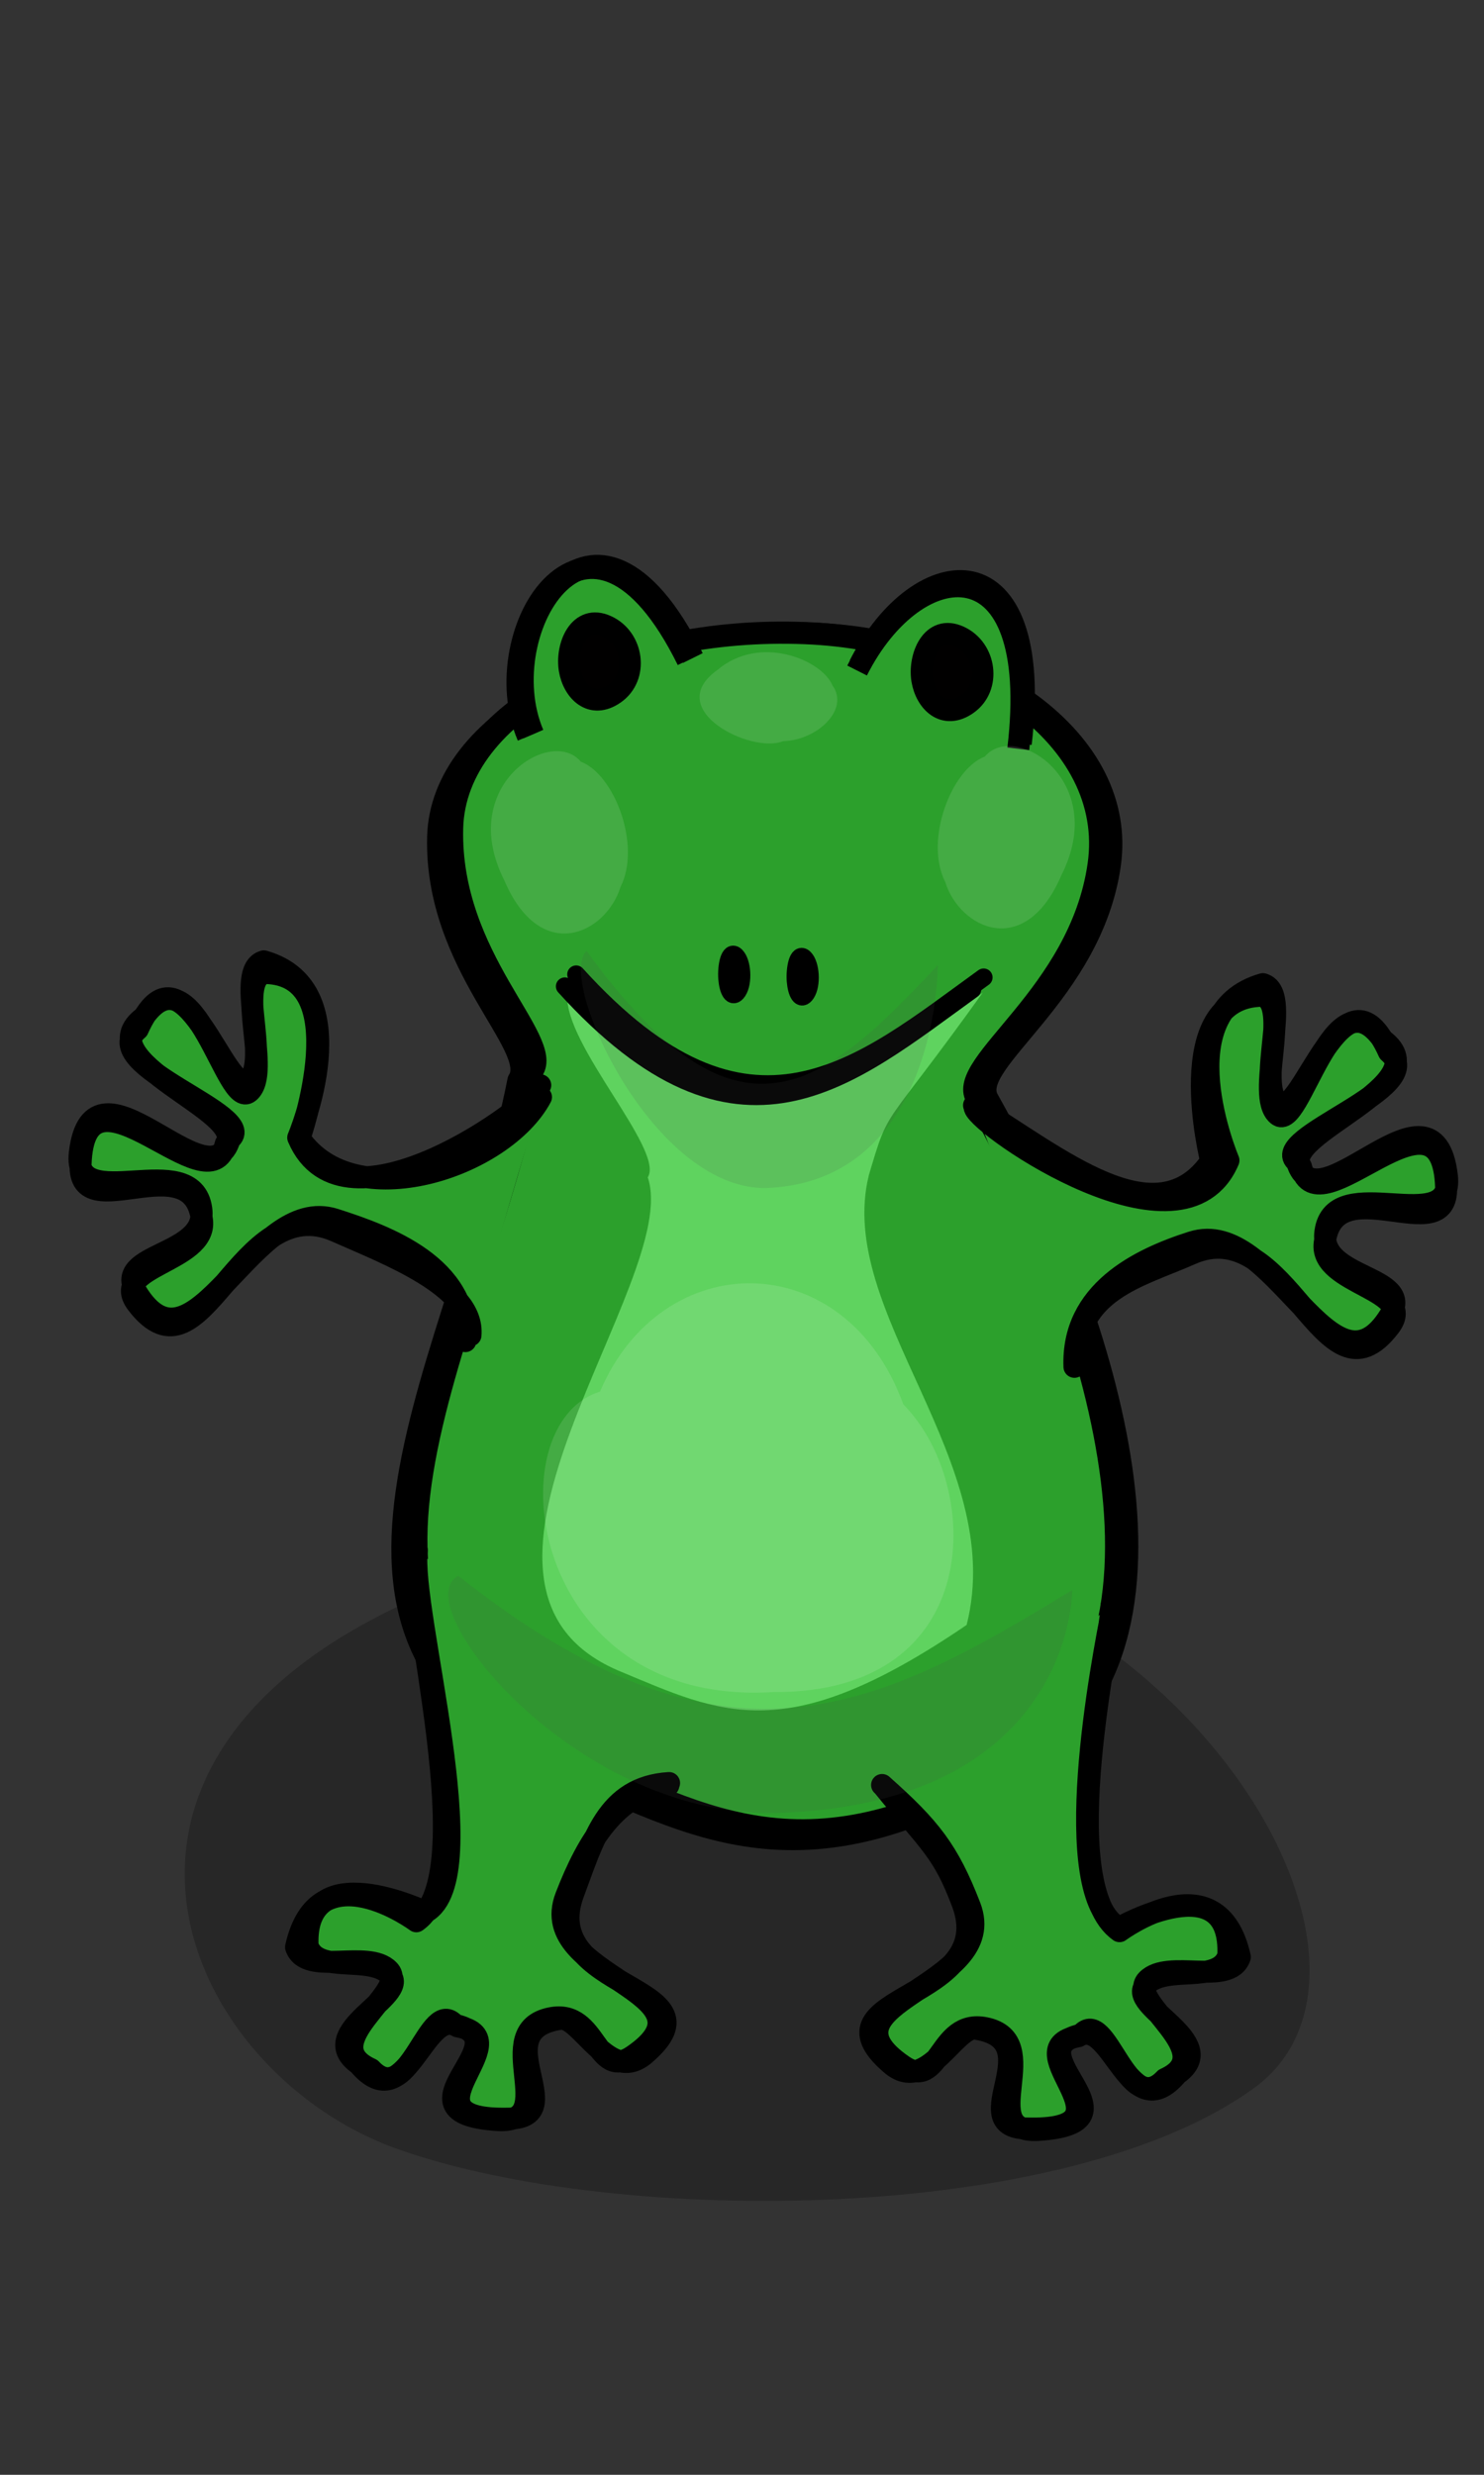 <?xml version="1.0" encoding="UTF-8" standalone="no"?>
<!-- Created with Inkscape (http://www.inkscape.org/) -->
<svg
   xmlns:dc="http://purl.org/dc/elements/1.1/"
   xmlns:cc="http://web.resource.org/cc/"
   xmlns:rdf="http://www.w3.org/1999/02/22-rdf-syntax-ns#"
   xmlns:svg="http://www.w3.org/2000/svg"
   xmlns="http://www.w3.org/2000/svg"
   xmlns:sodipodi="http://sodipodi.sourceforge.net/DTD/sodipodi-0.dtd"
   xmlns:inkscape="http://www.inkscape.org/namespaces/inkscape"
   width="120"
   height="200"
   id="svg5831"
   sodipodi:version="0.32"
   inkscape:version="0.44.1"
   sodipodi:docbase="/home/mat/Travaux/Inkscape/Gcompris/misc"
   sodipodi:docname="21_frog.svg"
   version="1.0">
  <rect width="100%" height="100%" fill="#333333" stroke="none"/>
  <defs
     id="defs5833" />
  <sodipodi:namedview
     id="base"
     pagecolor="#ffffff"
     bordercolor="#666666"
     borderopacity="1.0"
     inkscape:pageopacity="0.0"
     inkscape:pageshadow="2"
     inkscape:zoom="2.492"
     inkscape:cx="98.571429"
     inkscape:cy="85.714286"
     inkscape:document-units="px"
     inkscape:current-layer="layer1"
     inkscape:window-width="1010"
     inkscape:window-height="910"
     inkscape:window-x="44"
     inkscape:window-y="-25"
     height="200px"
     width="120px" />
  <g
     inkscape:label="Calque 1"
     inkscape:groupmode="layer"
     id="layer1">
    <g
       transform="matrix(0.718,0,0,-0.598,19.288,245.795)"
       style="fill:none;fill-opacity:1;fill-rule:nonzero"
       inkscape:export-xdpi="90"
       inkscape:export-filename="/home/mat/Travaux/Inkscape/Gcompris/path3176.png"
       inkscape:export-ydpi="90"
       id="g4290">
      <path
         style="fill:none;fill-opacity:1;fill-rule:nonzero;stroke:black;stroke-width:3;stroke-linecap:round;stroke-linejoin:round;stroke-miterlimit:4;stroke-opacity:1"
         id="path4292"
         sodipodi:nodetypes="ccsssscc"
         d="M 38.141,172.997 C 5.149,190.309 27.459,228.803 33.6,266.209 C 36.029,270.585 24.174,281.559 24.551,299.065 C 24.9,314.849 43.452,326.422 64.601,325.4 C 83.601,324.482 99.896,311.133 97.867,294.12 C 95.772,276.551 81.836,267.403 84.108,262.564 C 94.732,239.942 109.614,193.539 90.931,175.025 C 65.308,155.026 52.931,165.94 38.141,172.997 z " />
    </g>
    <path
       style="opacity:1;fill:black;fill-opacity:0.235;fill-rule:evenodd;stroke:none;stroke-width:5;stroke-linecap:round;stroke-linejoin:round;stroke-miterlimit:4;stroke-opacity:1"
       id="path8930"
       sodipodi:nodetypes="czzz"
       d="M 32.206,173.695 C 13.133,166.973 1.037,136.891 44.773,125.343 C 88.482,113.803 117.451,157.077 101.424,168.732 C 86.225,179.783 50.086,179.997 32.206,173.695 z " />
    <g
       transform="matrix(0.718,0,0,-0.598,17.988,246.462)"
       style="fill:none;fill-opacity:1;fill-rule:nonzero"
       inkscape:export-xdpi="90"
       inkscape:export-filename="/home/mat/Travaux/Inkscape/Gcompris/path3176.png"
       inkscape:export-ydpi="90"
       id="g4286">
      <path
         style="fill:none;fill-opacity:1;fill-rule:nonzero;stroke:black;stroke-width:3;stroke-linecap:round;stroke-linejoin:round;stroke-miterlimit:4;stroke-opacity:1"
         id="path4288"
         sodipodi:nodetypes="ccsssscc"
         d="M 38.141,172.997 C 5.149,190.309 27.459,228.803 33.6,266.209 C 36.029,270.585 24.174,281.559 24.551,299.065 C 24.9,314.849 43.452,326.422 64.601,325.4 C 83.601,324.482 99.896,311.133 97.867,294.12 C 95.772,276.551 81.836,267.403 84.108,262.564 C 94.732,239.942 109.614,193.539 90.931,175.025 C 65.308,155.026 52.931,165.94 38.141,172.997 z " />
    </g>
    <g
       transform="matrix(0.718,0,0,-0.598,18.751,245.756)"
       style="fill:#2ca02c;fill-opacity:1;fill-rule:nonzero"
       inkscape:export-xdpi="90"
       inkscape:export-filename="/home/mat/Travaux/Inkscape/Gcompris/path3176.png"
       inkscape:export-ydpi="90"
       id="g5522">
      <path
         style="fill:#2ca02c;fill-opacity:1;fill-rule:nonzero;stroke:black;stroke-width:3;stroke-linecap:round;stroke-linejoin:round;stroke-miterlimit:4;stroke-opacity:1"
         id="path5526"
         sodipodi:nodetypes="ccsssscc"
         d="M 38.141,172.997 C 5.149,190.309 27.459,228.803 33.6,266.209 C 36.029,270.585 24.174,281.559 24.551,299.065 C 24.9,314.849 43.452,326.422 64.601,325.4 C 83.601,324.482 99.896,311.133 97.867,294.12 C 95.772,276.551 81.836,267.403 84.108,262.564 C 94.732,239.942 109.614,193.539 90.931,175.025 C 65.308,155.026 52.931,165.94 38.141,172.997 z " />
    </g>
    <path
       style="fill:#2ca02c;fill-opacity:1;fill-rule:evenodd;stroke:black;stroke-width:1.776;stroke-linecap:butt;stroke-linejoin:miter;stroke-miterlimit:4;stroke-dasharray:none;stroke-opacity:1"
       id="path3885"
       sodipodi:nodetypes="cc"
       d="M 69.307,54.189 C 74.089,44.707 84.333,43.667 82.343,60.516" />
    <path
       style="fill:#2ca02c;fill-opacity:1;fill-rule:evenodd;stroke:black;stroke-width:1.776;stroke-linecap:butt;stroke-linejoin:miter;stroke-miterlimit:4;stroke-dasharray:none;stroke-opacity:1"
       id="path3887"
       sodipodi:nodetypes="cc"
       d="M 42.688,59.506 C 39.097,51.092 47.626,37.204 55.602,53.353" />
    <path
       style="fill:none;fill-opacity:0.75;fill-rule:evenodd;stroke:black;stroke-width:1.446;stroke-linecap:round;stroke-linejoin:round;stroke-miterlimit:4;stroke-dasharray:none;stroke-opacity:1"
       id="path3893"
       sodipodi:nodetypes="cc"
       d="M 46.591,78.744 C 60.648,94.25 69.571,86.187 79.539,78.99" />
    <path
       style="fill:#010000;fill-opacity:1;fill-rule:evenodd;stroke:black;stroke-width:1.405;stroke-linecap:butt;stroke-linejoin:miter;stroke-miterlimit:4;stroke-dasharray:none;stroke-opacity:1"
       id="path3895"
       sodipodi:nodetypes="czzz"
       d="M 58.785,79.096 C 58.708,78.112 58.971,76.7 59.515,77.244 C 60.037,77.766 60.14,79.395 59.671,80.112 C 59.214,80.811 58.856,80.023 58.785,79.096 z " />
    <path
       style="fill:#010000;fill-opacity:1;fill-rule:evenodd;stroke:black;stroke-width:1.405;stroke-linecap:butt;stroke-linejoin:miter;stroke-miterlimit:4;stroke-dasharray:none;stroke-opacity:1"
       id="path3897"
       sodipodi:nodetypes="czzz"
       d="M 64.32,79.277 C 64.244,78.293 64.507,76.881 65.05,77.425 C 65.572,77.946 65.675,79.576 65.206,80.293 C 64.749,80.992 64.391,80.203 64.32,79.277 z " />
    <path
       style="fill:#010000;fill-opacity:1;fill-rule:evenodd;stroke:black;stroke-width:1.761;stroke-linecap:butt;stroke-linejoin:miter;stroke-miterlimit:4;stroke-dasharray:none;stroke-opacity:1"
       id="path2160"
       sodipodi:nodetypes="czzz"
       d="M 74.576,54.965 C 74.263,53.1 75.344,50.423 77.579,51.454 C 79.723,52.443 80.145,55.532 78.218,56.891 C 76.34,58.216 74.87,56.721 74.576,54.965 z " />
    <path
       style="fill:#2ca02c;fill-opacity:1;fill-rule:nonzero;stroke:black;stroke-width:1.776;stroke-linecap:round;stroke-linejoin:round;stroke-miterlimit:4;stroke-opacity:1"
       id="path9715"
       sodipodi:nodetypes="cccsccssssccccsccssssc"
       d="M 43.688,87.702 C 43.217,89.268 27.759,100.562 24.114,91.937 C 24.114,91.937 29.21,79.923 21.331,77.691 C 18.922,78.364 21.894,85.74 20.082,87.302 C 18.269,88.863 14.713,75.23 11.146,83.177 C 7.613,86.123 21.115,90.113 18.566,92.069 C 16.951,97.627 7.492,84.325 6.452,93.187 C 5.847,98.348 15.573,92.629 16.276,97.697 C 16.812,101.562 9.07,101.197 11.013,104.398 C 15.718,112.15 20.386,96.413 27.082,98.551 C 31.374,99.922 37.859,102.334 37.629,108.383 M 43.746,88.661 C 40.75,94.289 28.637,98.398 24.219,91.983 C 24.219,91.983 28.879,78.709 21.394,78.634 C 18.985,79.307 21.956,86.683 20.144,88.244 C 18.332,89.805 15.726,76.372 11.609,82.217 C 6.87,85.757 20.056,89.856 18.253,92.436 C 16.953,97.885 6.809,84.644 6.515,94.13 C 6.353,99.323 15.59,92.327 16.338,98.64 C 16.733,101.977 8.808,102.36 11.075,105.34 C 16.404,112.348 19.273,95.998 27.144,99.494 C 31.262,101.323 38.393,103.984 38.045,107.911" />
    <path
       style="fill:#2ca02c;fill-opacity:1;fill-rule:nonzero;stroke:black;stroke-width:1.776;stroke-linecap:round;stroke-linejoin:round;stroke-miterlimit:4;stroke-opacity:1"
       id="path3375"
       sodipodi:nodetypes="cccsccssssccccsccssssc"
       d="M 78.82,89.543 C 79.291,91.109 95.692,102.403 99.337,93.778 C 99.337,93.778 94.241,81.764 102.12,79.532 C 104.529,80.205 101.557,87.581 103.37,89.143 C 105.182,90.704 108.738,77.071 112.305,85.018 C 115.838,87.964 102.336,91.954 104.885,93.91 C 106.5,99.468 115.959,86.167 116.999,95.028 C 117.604,100.189 107.878,94.471 107.175,99.539 C 106.639,103.403 114.381,103.038 112.438,106.239 C 107.733,113.992 103.065,98.254 96.369,100.393 C 92.077,101.763 86.653,104.411 86.883,110.46 M 78.762,89.324 C 85.648,93.538 93.517,100.239 97.936,93.824 C 97.936,93.824 94.572,80.55 102.057,80.475 C 104.466,81.148 101.495,88.524 103.307,90.085 C 105.119,91.647 107.725,78.214 111.842,84.058 C 116.581,87.598 103.395,91.697 105.198,94.277 C 106.498,99.726 116.642,86.485 116.937,95.971 C 117.098,101.165 107.861,94.168 107.113,100.481 C 106.718,103.818 114.643,104.201 112.376,107.182 C 107.047,114.189 104.178,97.839 96.307,101.335 C 92.189,103.164 86.826,104.293 87.056,110.342" />
    <path
       style="fill:#2ca02c;fill-opacity:1;fill-rule:nonzero;stroke:black;stroke-width:1.776;stroke-linecap:round;stroke-linejoin:round;stroke-miterlimit:4;stroke-opacity:1"
       id="path3377"
       sodipodi:nodetypes="cccsccssssccccsccssssc"
       d="M 33.6,125.065 C 32.833,129.336 39.07,151.472 33.667,155.269 C 33.667,155.269 25.716,149.366 23.937,157.359 C 24.746,159.726 29.774,157.506 31.436,159.226 C 33.098,160.946 25.357,165.108 29.994,167.215 C 33.137,170.574 34.684,161.201 36.782,163.635 C 42.423,164.93 31.349,170.798 40.256,171.331 C 45.443,171.641 39.513,164.09 44.532,163.1 C 48.36,162.344 48.104,168.261 51.189,166.139 C 58.66,160.999 43.23,159.818 45.769,153.263 C 47.519,148.745 49.81,145.018 54.049,144.28 M 33.704,125.279 C 33.091,130.174 39.4,151.747 34.414,154.524 C 34.414,154.524 24.523,149.766 24.874,157.243 C 25.684,159.61 29.878,157.89 31.54,159.61 C 33.202,161.331 25.274,164.198 29.01,166.808 C 32.814,171.337 34.321,162.106 37,163.76 C 42.514,164.747 31.706,171.462 41.194,171.215 C 46.388,171.08 39.02,164.113 45.303,163.151 C 46.945,162.899 49.28,168.456 52.126,166.023 C 58.818,160.303 43.331,161.038 46.373,152.98 C 47.964,148.765 49.04,144.398 54.104,144.095" />
    <path
       style="fill:#2ca02c;fill-opacity:1;fill-rule:nonzero;stroke:black;stroke-width:1.776;stroke-linecap:round;stroke-linejoin:round;stroke-miterlimit:4;stroke-opacity:1"
       id="path3381"
       sodipodi:nodetypes="cccsccssssccccsccssssc"
       d="M 89.889,129.753 C 89.949,131.785 85.126,152.271 90.529,156.068 C 90.529,156.068 98.48,150.164 100.259,158.158 C 99.45,160.524 94.422,158.304 92.76,160.024 C 91.098,161.745 98.839,165.906 94.202,168.014 C 91.059,171.373 89.512,162 87.414,164.433 C 81.773,165.728 92.847,171.596 83.94,172.129 C 78.753,172.439 84.684,164.889 79.664,163.898 C 75.836,163.143 76.092,169.059 73.008,166.937 C 65.536,161.798 80.966,160.616 78.427,154.061 C 76.677,149.543 75.211,147.702 71.326,144.253 M 90.021,129.731 C 89.102,134.272 85.503,153.017 90.489,155.794 C 90.489,155.794 99.674,150.564 99.322,158.042 C 98.513,160.409 94.318,158.688 92.656,160.409 C 90.994,162.129 98.923,164.996 95.187,167.607 C 91.382,172.136 89.875,162.904 87.197,164.558 C 81.683,165.545 92.49,172.26 83.003,172.013 C 77.808,171.878 85.177,164.912 78.893,163.949 C 77.251,163.697 74.916,169.254 72.07,166.821 C 65.378,161.101 80.865,161.836 77.823,153.779 C 76.232,149.563 75.274,149.086 71.389,144.304" />
    <g
       transform="matrix(0.572,0,0,-0.499,134.724,234.985)"
       style="fill:#2ca02c;fill-opacity:1;fill-rule:nonzero"
       inkscape:export-xdpi="90"
       inkscape:export-filename="/home/mat/Travaux/Inkscape/Gcompris/path3176.png"
       inkscape:export-ydpi="90"
       id="g3385">
      <path
         style="fill:#5fd35f;fill-opacity:1;fill-rule:nonzero;stroke:none;stroke-width:3;stroke-linecap:round;stroke-linejoin:round;stroke-miterlimit:4;stroke-opacity:1"
         id="path3387"
         sodipodi:nodetypes="ccccccc"
         d="M -155.342,309.75 C -135.131,291.194 -128.347,282.973 -96.609,310.147 C -110.954,287.236 -109.723,292.112 -112.701,280.595 C -117.538,258.37 -93.029,234.276 -98.879,207.748 C -124.502,187.749 -133.378,193.321 -148.168,200.378 C -176.494,214.35 -139.018,263.529 -143.959,280.233 C -141.53,284.609 -155.719,301.593 -155.342,309.75 z " />
    </g>
    <path
       style="fill:none;fill-opacity:0.75;fill-rule:evenodd;stroke:black;stroke-width:1.446;stroke-linecap:round;stroke-linejoin:round;stroke-miterlimit:4;stroke-dasharray:none;stroke-opacity:1"
       id="path3383"
       sodipodi:nodetypes="cc"
       d="M 45.674,79.711 C 59.731,95.217 68.654,87.154 78.621,79.956" />
    <path
       style="fill:white;fill-opacity:0.117;fill-rule:evenodd;stroke:none;stroke-width:3;stroke-linecap:round;stroke-linejoin:round;stroke-miterlimit:4;stroke-opacity:1"
       d="M 62.523,136.744 C 79.772,136.863 79.488,119.991 73.047,113.499 C 68.345,100.574 53.528,100.67 48.518,112.467 C 39.983,115.048 42.587,137.977 62.523,136.744 z "
       sodipodi:nodetypes="cccc"
       id="path4274" />
    <g
       style="fill:#4c4c4d;fill-opacity:0.135;stroke:none;stroke-opacity:1"
       id="g4276"
       transform="matrix(-0.423,-4.765685e-3,2.594555e-2,-0.106,86.74,162.325)">
      <path
         style="fill:#4c4c4d;fill-opacity:0.135;fill-rule:evenodd;stroke-width:3;stroke-linecap:round;stroke-linejoin:round;stroke-miterlimit:4"
         id="path4278"
         sodipodi:nodetypes="cccc"
         d="M 64.361,146.469 C 16.005,156.375 17.675,282.829 19.606,318.257 C 52.085,223.074 76.831,166.331 137.295,323.706 C 146.434,302.882 102.936,137.284 64.361,146.469 z " />
    </g>
    <path
       style="fill:white;fill-opacity:0.117;fill-rule:evenodd;stroke:none;stroke-width:3;stroke-linecap:round;stroke-linejoin:round;stroke-miterlimit:4;stroke-opacity:1"
       d="M 40.774,71.136 C 43.706,78.002 48.987,75.482 50.18,71.675 C 51.886,68.278 49.648,62.554 46.965,61.555 C 44.577,58.667 36.898,63.464 40.774,71.136 z "
       sodipodi:nodetypes="cccc"
       id="path4280" />
    <path
       style="fill:white;fill-opacity:0.117;fill-rule:evenodd;stroke:none;stroke-width:3;stroke-linecap:round;stroke-linejoin:round;stroke-miterlimit:4;stroke-opacity:1"
       d="M 85.83,70.722 C 82.898,77.588 77.617,75.068 76.425,71.261 C 74.718,67.864 76.956,62.14 79.64,61.141 C 82.027,58.253 89.706,63.05 85.83,70.722 z "
       sodipodi:nodetypes="cccc"
       id="path4282" />
    <path
       style="fill:white;fill-opacity:0.117;fill-rule:evenodd;stroke:none;stroke-width:3;stroke-linecap:round;stroke-linejoin:round;stroke-miterlimit:4;stroke-opacity:1"
       d="M 57.985,54.163 C 61.427,51.224 66.441,53.312 67.314,55.389 C 68.728,57.345 66.062,59.828 63.333,59.897 C 60.745,60.951 53.547,57.352 57.985,54.163 z "
       sodipodi:nodetypes="cccc"
       id="path4284" />
    <path
       style="fill:none;fill-opacity:1;fill-rule:evenodd;stroke:black;stroke-width:1.776;stroke-linecap:butt;stroke-linejoin:miter;stroke-miterlimit:4;stroke-dasharray:none;stroke-opacity:1"
       id="path4294"
       sodipodi:nodetypes="cc"
       d="M 69.504,53.772 C 74.286,44.29 84.531,43.25 82.541,60.099" />
    <path
       style="fill:none;fill-opacity:1;fill-rule:evenodd;stroke:black;stroke-width:1.776;stroke-linecap:butt;stroke-linejoin:miter;stroke-miterlimit:4;stroke-dasharray:none;stroke-opacity:1"
       id="path4296"
       sodipodi:nodetypes="cc"
       d="M 43.112,59.332 C 39.521,50.918 48.05,37.03 56.025,53.179" />
    <g
       style="fill:#4c4c4d;fill-opacity:0.135;stroke:none;stroke-opacity:1"
       id="g4300"
       transform="matrix(-0.242,-4.765685e-3,1.486555e-2,-0.106,75.849,111.819)">
      <path
         style="fill:#4c4c4d;fill-opacity:0.135;fill-rule:evenodd;stroke-width:3;stroke-linecap:round;stroke-linejoin:round;stroke-miterlimit:4"
         id="path4302"
         sodipodi:nodetypes="cccc"
         d="M 64.361,146.469 C 16.005,156.375 17.675,282.829 19.606,318.257 C 52.085,223.074 76.831,166.331 137.295,323.706 C 146.434,302.882 102.936,137.284 64.361,146.469 z " />
    </g>
    <path
       style="fill:#010000;fill-opacity:1;fill-rule:evenodd;stroke:black;stroke-width:1.761;stroke-linecap:butt;stroke-linejoin:miter;stroke-miterlimit:4;stroke-dasharray:none;stroke-opacity:1"
       id="path6625"
       sodipodi:nodetypes="czzz"
       d="M 46.063,54.112 C 45.75,52.247 46.83,49.57 49.065,50.601 C 51.21,51.59 51.631,54.679 49.705,56.038 C 47.826,57.363 46.357,55.868 46.063,54.112 z " />
  </g>
</svg>

